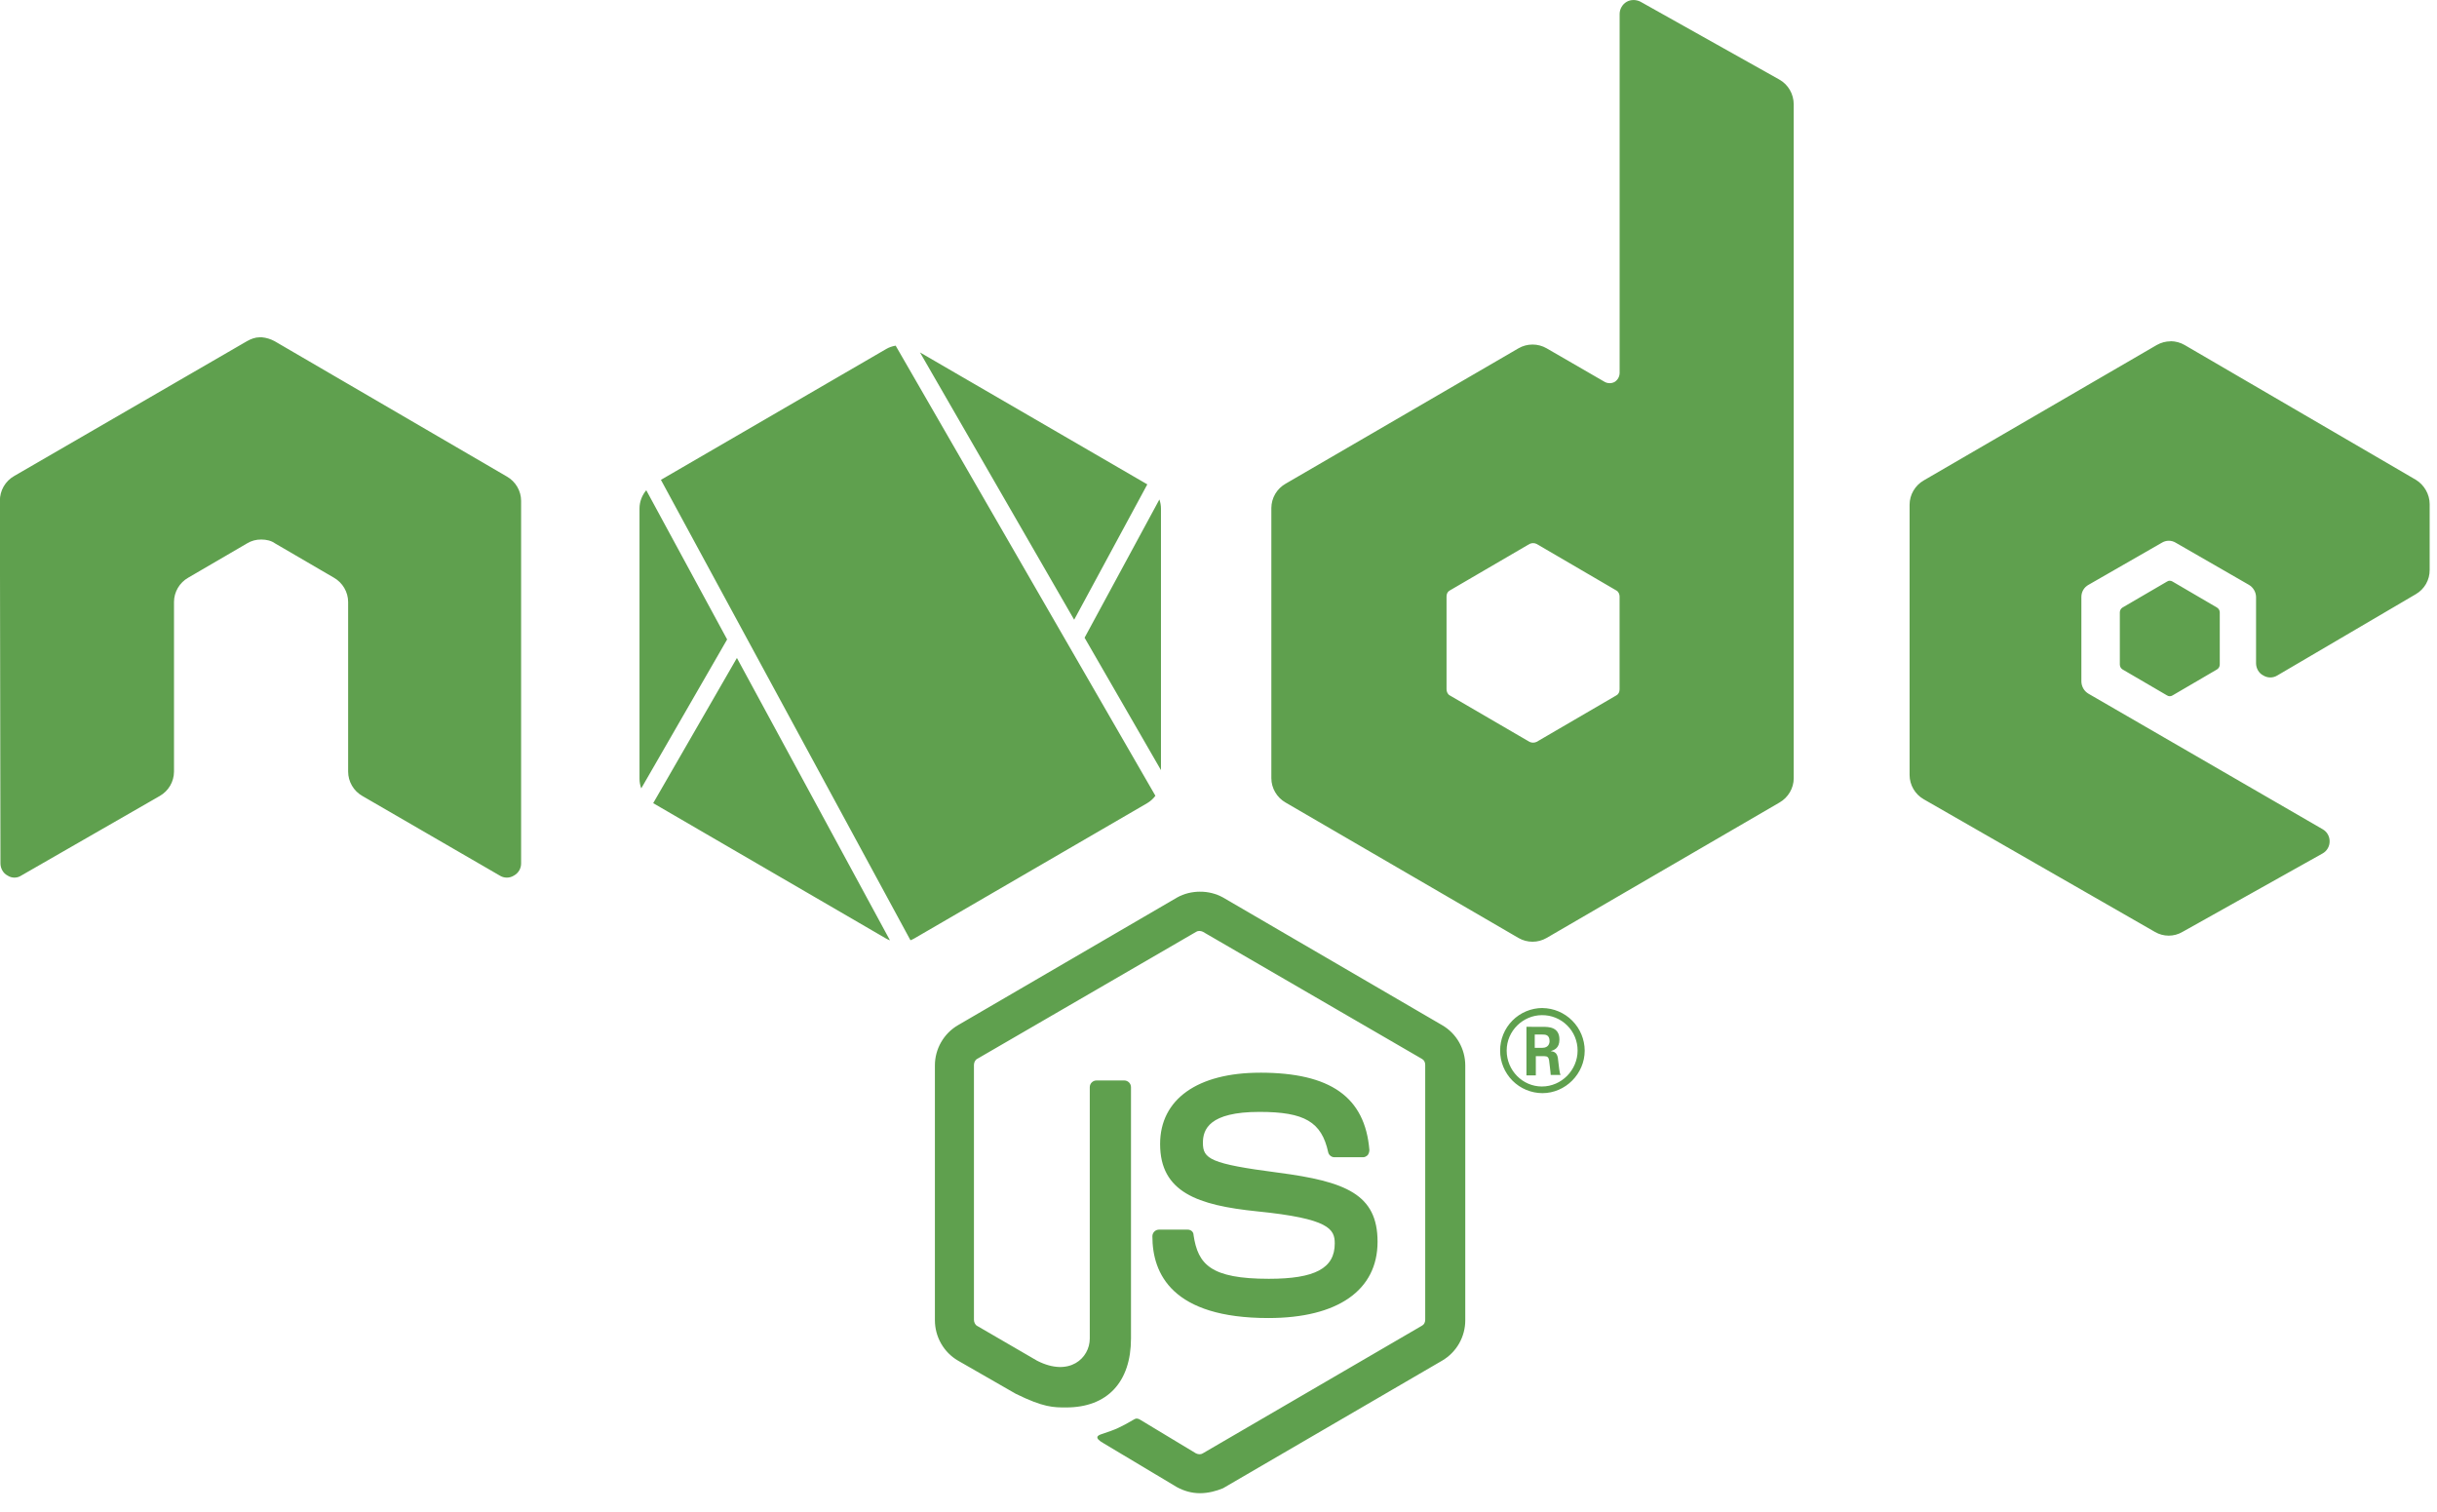 <svg width="108" height="67" viewBox="0 0 108 67" fill="none" xmlns="http://www.w3.org/2000/svg">
<path d="M72.388 0.002C72.285 0.001 72.183 0.027 72.092 0.078C71.998 0.132 71.92 0.21 71.865 0.304C71.809 0.398 71.779 0.504 71.777 0.613V16.534C71.775 16.612 71.754 16.689 71.715 16.757C71.677 16.826 71.621 16.883 71.555 16.925C71.488 16.961 71.413 16.98 71.337 16.98C71.26 16.98 71.185 16.961 71.118 16.925L68.54 15.434C68.35 15.325 68.136 15.268 67.918 15.268C67.699 15.268 67.485 15.325 67.296 15.434L56.976 21.434C56.785 21.542 56.626 21.698 56.514 21.887C56.403 22.076 56.344 22.291 56.342 22.51V34.487C56.342 34.927 56.587 35.345 56.976 35.566L67.296 41.566C67.485 41.675 67.699 41.732 67.917 41.732C68.135 41.732 68.349 41.675 68.538 41.566L78.857 35.566C79.247 35.345 79.492 34.927 79.492 34.487V4.63C79.492 4.165 79.247 3.746 78.857 3.527L72.701 0.076C72.604 0.026 72.496 0.001 72.387 0L72.388 0.002ZM11.505 14.947C11.312 14.947 11.118 15.021 10.948 15.117L0.629 21.094C0.435 21.204 0.274 21.365 0.162 21.558C0.051 21.752 -0.007 21.971 -0.005 22.195L0.02 38.258C0.02 38.48 0.14 38.7 0.335 38.799C0.425 38.859 0.531 38.891 0.64 38.891C0.748 38.891 0.854 38.859 0.944 38.799L7.08 35.273C7.27 35.164 7.429 35.008 7.54 34.819C7.651 34.629 7.71 34.414 7.711 34.195V26.677C7.711 26.236 7.954 25.818 8.345 25.598L10.948 24.08C11.139 23.964 11.358 23.905 11.581 23.909C11.8 23.909 12.02 23.957 12.19 24.08L14.794 25.598C15.184 25.818 15.428 26.236 15.428 26.677V34.195C15.428 34.634 15.671 35.054 16.059 35.273L22.145 38.799C22.239 38.859 22.349 38.891 22.461 38.891C22.573 38.891 22.683 38.859 22.777 38.799C22.874 38.746 22.955 38.668 23.011 38.573C23.067 38.477 23.095 38.369 23.094 38.258V22.195C23.094 21.754 22.851 21.337 22.46 21.116L12.166 15.117C11.993 15.024 11.803 14.966 11.607 14.947H11.505ZM96.198 15.121V15.123L96.196 15.125C95.983 15.125 95.772 15.18 95.577 15.291L85.257 21.288C84.868 21.51 84.627 21.926 84.627 22.367V34.343C84.627 34.784 84.868 35.201 85.257 35.421L95.501 41.298C95.686 41.406 95.896 41.463 96.11 41.463C96.324 41.463 96.534 41.406 96.718 41.298L102.926 37.822C103.022 37.769 103.103 37.691 103.158 37.595C103.214 37.5 103.242 37.392 103.241 37.282C103.242 37.172 103.213 37.063 103.158 36.969C103.102 36.874 103.022 36.796 102.926 36.743L92.556 30.742C92.461 30.686 92.382 30.607 92.327 30.512C92.271 30.416 92.242 30.308 92.24 30.198V26.451C92.24 26.342 92.269 26.234 92.324 26.14C92.38 26.046 92.46 25.968 92.556 25.916L95.798 24.055C95.893 23.995 96.002 23.963 96.114 23.963C96.226 23.963 96.336 23.995 96.43 24.055L99.663 25.916C99.757 25.971 99.836 26.049 99.891 26.143C99.947 26.236 99.978 26.343 99.981 26.451V29.39C99.981 29.611 100.102 29.831 100.296 29.929C100.391 29.989 100.501 30.021 100.613 30.021C100.725 30.021 100.835 29.989 100.93 29.929L107.062 26.33C107.25 26.221 107.406 26.064 107.514 25.875C107.621 25.686 107.677 25.472 107.675 25.254V22.34C107.675 21.899 107.428 21.482 107.062 21.261L96.818 15.29C96.629 15.18 96.414 15.122 96.196 15.12H96.194L96.198 15.121ZM39.688 15.319C39.544 15.343 39.403 15.39 39.273 15.466L29.29 21.264L40.349 41.667C40.408 41.644 40.467 41.617 40.522 41.585L50.833 35.596C50.98 35.51 51.105 35.397 51.204 35.264L39.691 15.315L39.688 15.319ZM40.768 15.613L47.603 27.463L50.845 21.465C50.839 21.462 50.833 21.457 50.827 21.454L40.768 15.616L40.768 15.613ZM28.64 21.725C28.451 21.948 28.341 22.234 28.341 22.535V34.511C28.341 34.66 28.369 34.802 28.418 34.937L32.224 28.336L28.639 21.722L28.64 21.725ZM51.382 22.131L48.065 28.26L51.45 34.127V22.538C51.45 22.398 51.425 22.263 51.381 22.134L51.382 22.131ZM67.942 24.068C67.996 24.068 68.05 24.08 68.101 24.106L71.627 26.164C71.725 26.212 71.775 26.333 71.775 26.431V30.547C71.775 30.669 71.724 30.769 71.627 30.818L68.099 32.874C68.05 32.898 67.996 32.91 67.941 32.91C67.886 32.91 67.832 32.898 67.782 32.874L64.254 30.819C64.156 30.771 64.106 30.647 64.106 30.548V26.433C64.106 26.31 64.157 26.213 64.254 26.164L67.782 24.106C67.832 24.081 67.886 24.068 67.942 24.068ZM96.158 25.733C96.115 25.733 96.073 25.747 96.037 25.771L94.064 26.922C94.026 26.945 93.996 26.977 93.975 27.016C93.954 27.054 93.943 27.097 93.944 27.141V29.445C93.944 29.543 93.99 29.616 94.064 29.665L96.037 30.817C96.073 30.84 96.115 30.853 96.158 30.853C96.201 30.853 96.244 30.84 96.28 30.817L98.251 29.665C98.288 29.642 98.319 29.61 98.341 29.571C98.362 29.532 98.373 29.489 98.373 29.445V27.142C98.373 27.099 98.362 27.055 98.341 27.017C98.319 26.979 98.289 26.947 98.251 26.924L96.28 25.771C96.244 25.747 96.201 25.735 96.158 25.735L96.158 25.733ZM32.66 29.153L28.948 35.59C28.952 35.593 28.955 35.596 28.959 35.598L39.262 41.587C39.319 41.62 39.38 41.648 39.441 41.671L32.657 29.156L32.66 29.153ZM53.19 39.514C52.831 39.514 52.472 39.599 52.168 39.771L42.454 45.431C42.142 45.613 41.884 45.874 41.705 46.188C41.525 46.502 41.431 46.857 41.432 47.218V58.505C41.432 59.24 41.821 59.925 42.454 60.294L45.011 61.762C46.252 62.374 46.689 62.37 47.249 62.37C49.074 62.37 50.122 61.245 50.122 59.311V48.176C50.121 48.098 50.09 48.024 50.036 47.969C49.981 47.914 49.908 47.882 49.831 47.88H48.59C48.512 47.881 48.438 47.912 48.382 47.968C48.327 48.023 48.296 48.097 48.295 48.176V59.319C48.295 60.176 47.398 61.034 45.962 60.3L43.308 58.758C43.211 58.709 43.162 58.584 43.162 58.486V47.191C43.162 47.094 43.211 46.97 43.308 46.922L53.014 41.291C53.087 41.242 53.208 41.242 53.308 41.291L63.013 46.922C63.11 46.972 63.161 47.07 63.161 47.191V58.478C63.161 58.6 63.111 58.7 63.013 58.749L53.299 64.407C53.226 64.456 53.105 64.456 53.005 64.407L50.525 62.912C50.451 62.864 50.353 62.841 50.28 62.888C49.599 63.281 49.479 63.331 48.822 63.551C48.676 63.6 48.433 63.696 48.919 63.965L52.158 65.902C52.475 66.073 52.814 66.17 53.18 66.17C53.545 66.17 53.909 66.073 54.2 65.951L63.914 60.294C64.226 60.111 64.485 59.849 64.664 59.535C64.843 59.221 64.937 58.865 64.936 58.503V47.217C64.936 46.481 64.547 45.798 63.914 45.431L54.2 39.771C53.888 39.6 53.537 39.512 53.18 39.515V39.513L53.19 39.514ZM68.354 44.669C67.855 44.671 67.377 44.871 67.026 45.225C66.675 45.579 66.479 46.058 66.481 46.556C66.479 47.055 66.676 47.533 67.027 47.887C67.378 48.24 67.855 48.44 68.354 48.442C69.377 48.442 70.229 47.584 70.229 46.556C70.226 46.059 70.028 45.582 69.677 45.23C69.327 44.877 68.851 44.676 68.354 44.671V44.669ZM68.329 44.986H68.331C68.538 44.983 68.744 45.022 68.936 45.1C69.129 45.178 69.304 45.293 69.451 45.44C69.599 45.586 69.716 45.76 69.795 45.951C69.874 46.143 69.915 46.349 69.914 46.556C69.914 47.414 69.207 48.147 68.331 48.147C67.479 48.147 66.771 47.438 66.771 46.556C66.771 45.675 67.503 44.988 68.329 44.986ZM67.647 45.502V47.656H68.063V46.803H68.431C68.577 46.803 68.624 46.852 68.649 46.974C68.649 46.999 68.722 47.537 68.722 47.634H69.159C69.108 47.537 69.086 47.241 69.062 47.069C69.038 46.8 69.014 46.606 68.722 46.581C68.868 46.532 69.109 46.459 69.109 46.067C69.109 45.504 68.621 45.504 68.378 45.504L67.647 45.502ZM68.015 45.845H68.354C68.476 45.845 68.672 45.845 68.672 46.139C68.672 46.237 68.623 46.433 68.354 46.433H68.015V45.845ZM55.845 47.536C53.07 47.536 51.412 48.712 51.412 50.696C51.412 52.828 53.068 53.412 55.721 53.681C58.908 54.001 59.152 54.467 59.152 55.103C59.152 56.205 58.276 56.669 56.231 56.669C53.651 56.669 53.09 56.032 52.895 54.735C52.895 54.587 52.777 54.49 52.631 54.49H51.366C51.327 54.49 51.288 54.498 51.252 54.512C51.216 54.527 51.184 54.549 51.156 54.577C51.129 54.604 51.107 54.637 51.092 54.673C51.077 54.709 51.07 54.747 51.07 54.786C51.07 56.451 51.949 58.408 56.209 58.408C59.275 58.408 61.049 57.184 61.049 55.027C61.049 52.922 59.636 52.357 56.644 51.965C53.624 51.573 53.309 51.353 53.309 50.643C53.309 50.055 53.578 49.273 55.815 49.273C57.812 49.273 58.568 49.714 58.861 51.06C58.874 51.121 58.908 51.175 58.956 51.215C59.003 51.255 59.063 51.279 59.125 51.282H60.416C60.489 51.282 60.565 51.234 60.615 51.185C60.66 51.12 60.685 51.043 60.687 50.963C60.493 48.613 58.96 47.535 55.844 47.535L55.845 47.536Z" fill="#5FA04E"/>
</svg>
